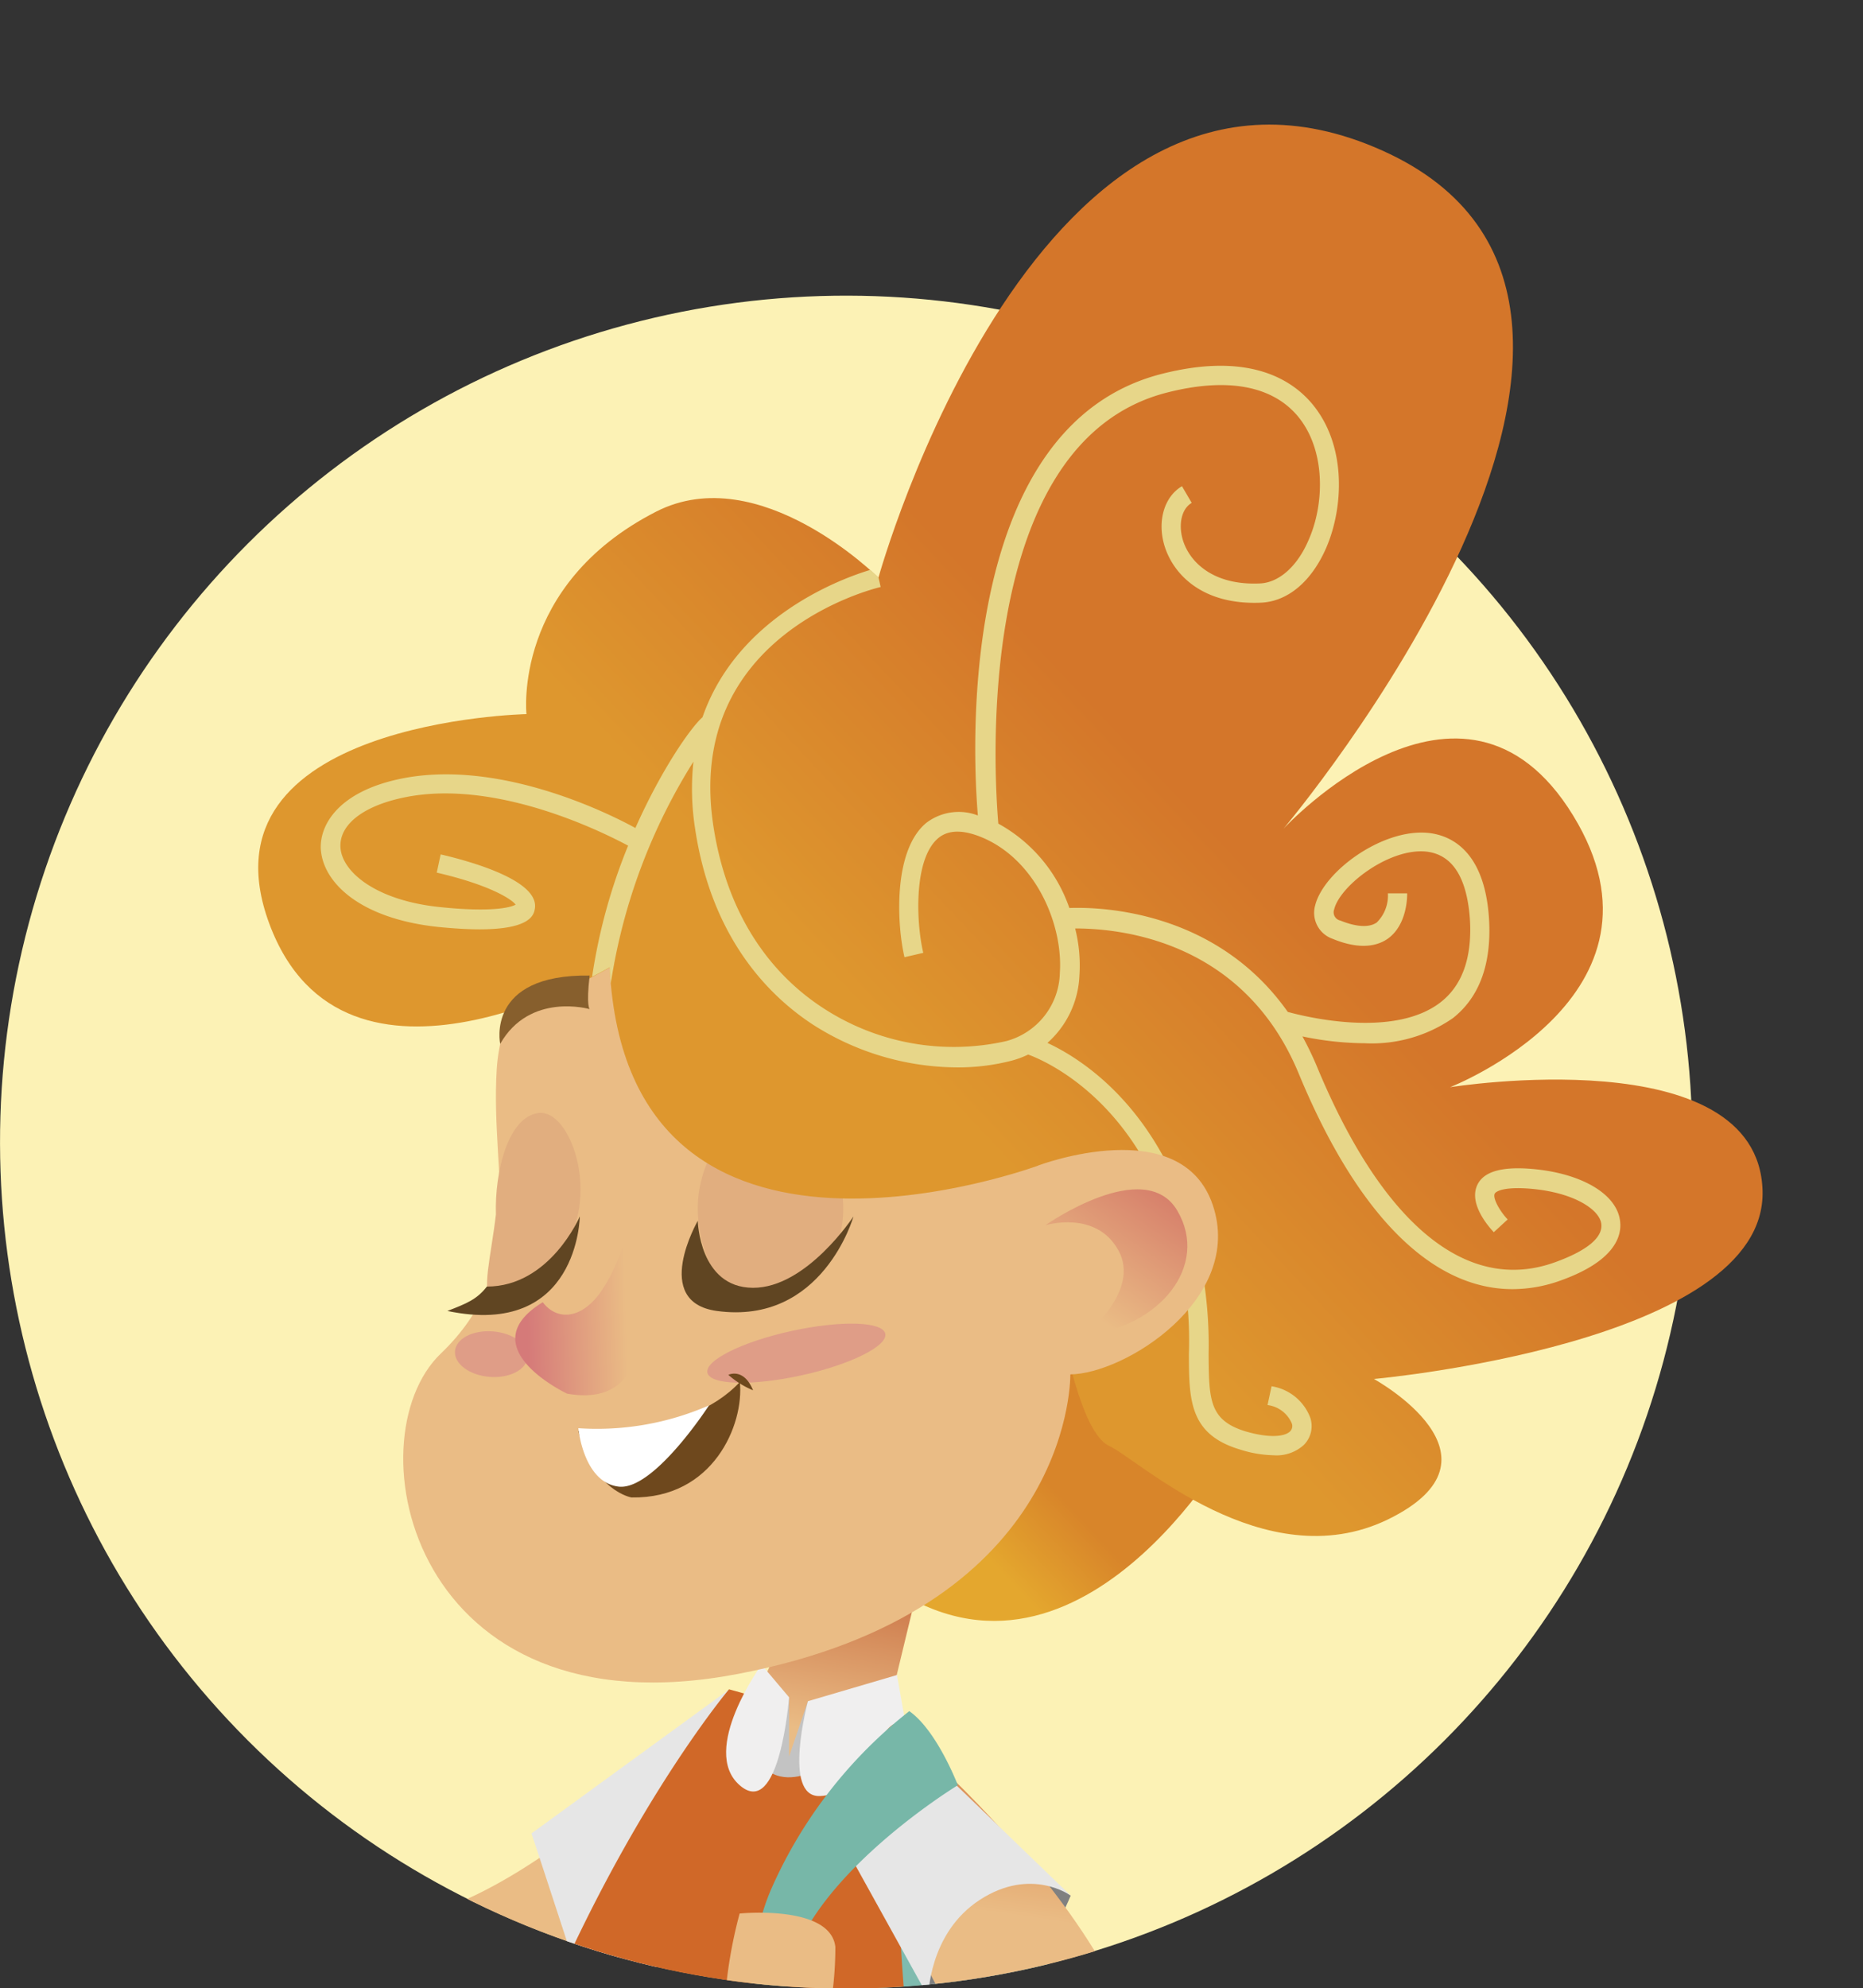 <svg xmlns="http://www.w3.org/2000/svg" xmlns:xlink="http://www.w3.org/1999/xlink" viewBox="0 0 166.57 177.73"><rect x="0" y="0" width="166.57" height="177.73" fill="#333333" stroke="none"/><defs><style>.cls-1{fill:none;}.cls-2{isolation:isolate;}.cls-3{fill:#fcf2b5;}.cls-4{clip-path:url(#clip-path);}.cls-5{fill:url(#linear-gradient);}.cls-6{fill:url(#linear-gradient-2);}.cls-7{fill:#e6e6e6;}.cls-8{fill:#7fbbaf;}.cls-9{fill:#d06828;}.cls-10{fill:url(#linear-gradient-3);}.cls-11{fill:#c3c3c3;}.cls-12{fill:#f0efef;}.cls-13{fill:gray;}.cls-14{fill:url(#linear-gradient-4);}.cls-15{fill:#77b7a8;}.cls-16{fill:#eabc85;}.cls-17{fill:#df9d87;}.cls-18{fill:#e1ae7f;}.cls-19{fill:#604522;}.cls-20{fill:url(#linear-gradient-5);}.cls-21{fill:#e7d689;mix-blend-mode:multiply;}.cls-22{fill:url(#linear-gradient-6);}.cls-23{fill:#6e481d;}.cls-24{fill:#fff;}.cls-25{fill:url(#linear-gradient-7);}.cls-26{fill:#875f2d;}</style><clipPath id="clip-path"><path class="cls-1" d="M166.57,102.08c0,7.18-16.27,14.13-18.14,20.72A75.66,75.66,0,1,1,75.65,26.43c18.31,0,25.38-46.65,63.09-16,4.39,3.57-6.59,41-3.14,45.5a75.31,75.31,0,0,1,15.07,36.28C151.09,95.45,166.57,98.74,166.57,102.08Z"/></clipPath><linearGradient id="linear-gradient" x1="90.65" y1="129.28" x2="84.41" y2="135.15" gradientUnits="userSpaceOnUse"><stop offset="0" stop-color="#d8852a"/><stop offset="1" stop-color="#e4a72e"/></linearGradient><linearGradient id="linear-gradient-2" x1="23.8" y1="137.56" x2="9.31" y2="117.95" gradientUnits="userSpaceOnUse"><stop offset="0" stop-color="#eabc85"/><stop offset="1" stop-color="#d9874e"/></linearGradient><linearGradient id="linear-gradient-3" x1="73.07" y1="154.75" x2="75.54" y2="141.16" gradientUnits="userSpaceOnUse"><stop offset="0" stop-color="#eabc85"/><stop offset="1" stop-color="#cb7547"/></linearGradient><linearGradient id="linear-gradient-4" x1="89.8" y1="171.09" x2="91.64" y2="158.25" xlink:href="#linear-gradient-2"/><linearGradient id="linear-gradient-5" x1="108.87" y1="74.31" x2="83.96" y2="97.75" gradientUnits="userSpaceOnUse"><stop offset="0" stop-color="#d4762a"/><stop offset="1" stop-color="#de972e"/></linearGradient><linearGradient id="linear-gradient-6" x1="56" y1="117.12" x2="47.1" y2="117.41" gradientUnits="userSpaceOnUse"><stop offset="0" stop-color="#eabc85"/><stop offset="1" stop-color="#d57a79"/></linearGradient><linearGradient id="linear-gradient-7" x1="96.25" y1="116.6" x2="103.55" y2="105.9" gradientUnits="userSpaceOnUse"><stop offset="0" stop-color="#eabc85"/><stop offset="1" stop-color="#d67e6a"/></linearGradient></defs><title>girls_ok</title><g class="cls-2"><g id="texto"><circle class="cls-3" cx="75.65" cy="102.08" r="75.65" transform="translate(-50.02 83.39) rotate(-45)"/><g class="cls-4"><path class="cls-5" d="M109.7,129.7S94.84,155.59,77,139.76,91.3,115,91.3,115Z"/><path class="cls-6" d="M29.75,184.13c12.18,8.47,32.62-16.45,32.62-16.45s3.29-11.89,2.81-16.66c0,0-22.35,25.66-36.39,20.1S4.65,147.88,4.65,147.88L2.3,149.71S19.15,176.75,29.75,184.13Z"/><path class="cls-7" d="M53.33,182.16c-.28-.09,18.12-17.43,11.85-31.14L47.52,163.88S53.62,182.25,53.33,182.16Z"/><path class="cls-8" d="M77.4,168.5c-.09,5.67,1.11,22.37,2.45,38.87,9.45-1.68,19.27-3.07,28.59-5.35-9.36-19.82-24.78-41.77-24.78-41.77S77.6,156.06,77.4,168.5Z"/><path class="cls-9" d="M65.18,151s-18.25,21.61-25.83,58.69c7.25,3.21,15.28,4.13,22.92,1.58a200.8,200.8,0,0,1,23.33-4.91c-4-15.43-5.53-28.92-5.53-50.85C70.27,152.35,65.18,151,65.18,151Z"/><path class="cls-10" d="M78.87,155.14,83.24,137H74.32l-6.76,14.69s-3.82,4.38,1,6.23S78.87,155.14,78.87,155.14Z"/><path class="cls-11" d="M70.55,151.71V157l1.69-4.95.45,6.29s-2.24,1.18-3.94,0S70.55,151.71,70.55,151.71Z"/><path class="cls-12" d="M68.09,148.8l2.46,2.91s-.83,11-4.42,7.86S68.09,148.8,68.09,148.8Z"/><path class="cls-12" d="M72.24,152.06s-2.32,8.58,1.05,8.48,7.91-5.12,7.91-5.12l-1-5.7Z"/><path class="cls-13" d="M95.73,169.44c-8.85-6.7-14,2.79-12.73,9.06C83,178.5,91,180.77,95.73,169.44Z"/><path class="cls-14" d="M102,194.67c6.54-17-22.14-40.53-22.14-40.53C77.2,155.73,77,165.85,77,165.85s9.13,14.57,8.69,16.8c-.51,2.6-11.69-3-11.69-3l-1.71,3S94.71,213.51,102,194.67Z"/><path class="cls-7" d="M83,178.5s0-5.69,4.6-8.68,8.13-.38,8.13-.38L81.58,155.78c-8.07,1.11-5.72,9.83-5.72,9.83Z"/><path class="cls-15" d="M82.72,198.16s-12.41-10.11-12.44-19.67,15.36-18.92,15.36-18.92-1.86-4.88-4.34-6.62A41.44,41.44,0,0,0,69,168.75c-4.55,10.28.15,27.13,5,33.7A20.82,20.82,0,0,0,82.72,198.16Z"/><path class="cls-16" d="M55.62,74.36S45,85.87,44.41,95.61s3,17.71-5,25.38S36.73,155.23,66,149.62s29.7-25.59,29.7-26.77,22.16-10.71,13.35-35.5S67.72,67.28,55.62,74.36Z"/><path class="cls-17" d="M79.15,119.21c.25,1.09-3.12,2.77-7.51,3.73s-8.15.86-8.39-.24,3.12-2.77,7.52-3.73S78.91,118.11,79.15,119.21Z"/><path class="cls-17" d="M47.17,121.31c-.09,1.12-1.62,1.91-3.42,1.76s-3.17-1.19-3.07-2.31,1.62-1.9,3.42-1.75S47.27,120.19,47.17,121.31Z"/><path class="cls-18" d="M44.34,108.55c-.12-3.77,1.08-8.76,3.84-9.07s5.4,7,2.39,11.84C47.82,115.74,45,117,44,116.26S43.9,112.32,44.34,108.55Z"/><path class="cls-18" d="M62.4,108.55c-.21-3.77,1.88-8.76,6.66-9.07s8.16,7.87,5.26,12.8-6.46,4.53-8.17,3.81S62.61,112.32,62.4,108.55Z"/><path class="cls-19" d="M40,117.18c11.72,2.46,11.84-8.45,11.84-8.45S49.18,115,43.53,115C42.64,116.15,41.71,116.52,40,117.18Z"/><path class="cls-19" d="M62.39,109.12s-4.18,7.25,1.7,8.06c9.47,1.3,12.22-8.45,12.22-8.45s-4.2,6.41-9,6.38S62.39,109.12,62.39,109.12Z"/><path class="cls-20" d="M54.51,86.48s-23.75,14.16-30.44-3.94,23-18.71,23-18.71S45.81,52.3,58.67,45.73c9.25-4.72,19.87,5.91,19.87,5.91S92.91-.31,123.6,13.46s-8.84,60.61-8.84,60.61,16-17.32,25.89-1.18-11,24.29-11,24.29,27.55-4.42,27.94,9.25-34.75,16.83-34.75,16.83,12.76,7,1.18,12.59c-11,5.26-22.32-5.46-24.82-6.59-4.31-1.94-6.33-25.09-6.33-25.09S56.09,117.84,54.51,86.48Z"/><path class="cls-21" d="M136.93,104.48c-2.69-.22-4.28.25-4.84,1.43-.82,1.71,1.08,3.82,1.47,4.23L134.8,109c-.71-.75-1.35-1.89-1.16-2.3.13-.25.93-.63,3.15-.45,3.92.32,6.21,1.86,6.38,3.13s-1.38,2.45-4.12,3.44c-7.87,2.86-15.44-3.35-21.3-17.48a28.22,28.22,0,0,0-1.3-2.7,27.72,27.72,0,0,0,5.57.61A12.72,12.72,0,0,0,129.91,91c2.39-1.89,3.47-4.89,3.22-8.91-.41-6.28-3.64-7.49-5.54-7.65-4.07-.33-9.24,3.47-10,6.48a2.46,2.46,0,0,0,1.57,3c2,.83,3.7.83,4.9,0,1.83-1.28,1.76-4,1.75-4.07l-1.72,0a3.36,3.36,0,0,1-1,2.61c-.86.59-2.25.23-3.26-.18a.75.75,0,0,1-.54-1c.49-2.06,4.79-5.43,8.13-5.17,2.39.21,3.72,2.24,4,6,.22,3.42-.65,5.92-2.57,7.44-4.18,3.31-12.19,1.32-13.71.9-6.44-9.12-16.8-9.39-19.53-9.29a13.7,13.7,0,0,0-6.35-7.54c-.35-4.07-2.34-34.09,15.08-38.53,5.32-1.36,9.35-.64,11.66,2.07,2.54,3,2.45,7.85,1,11.11-1,2.35-2.64,3.8-4.33,3.88-4.17.2-6.32-1.89-6.92-3.91-.41-1.42-.09-2.77.8-3.29l-.87-1.49c-1.57.92-2.22,3.08-1.58,5.27.79,2.65,3.46,5.37,8.65,5.14,2.4-.11,4.52-1.9,5.83-4.91,1.57-3.64,1.83-9.23-1.31-12.92-1.93-2.26-5.82-4.55-13.4-2.62-18,4.59-17,32.82-16.44,39.47a4.78,4.78,0,0,0-4.62.67c-3,2.5-2.61,9.16-1.94,12l1.68-.39c-.64-2.67-.89-8.42,1.36-10.27.94-.77,2.33-.75,4.14.06,4.64,2.1,7,7.75,6.71,12a6.46,6.46,0,0,1-4.8,6.1,21.35,21.35,0,0,1-16.43-3c-3.7-2.42-8.39-7.22-9.76-16.31C61.24,56.82,78,52.64,78.74,52.47l-.19-.84h0s-.26-.27-.74-.69c-2.37.71-11.84,4.07-15,13.17-1,.87-3.62,4.55-6,9.9C54,72.47,44.28,67.79,35.68,69.64c-5.32,1.14-7.08,4-7,6.21.16,3,3.45,6.24,10.44,7,1.5.15,2.74.22,3.76.22,4.63,0,4.86-1.35,4.94-1.85.42-2.52-5.75-4.23-8.42-4.85L39.05,78c4.59,1.06,6.65,2.32,7.05,2.86-.47.28-2.27.69-6.76.22-5.69-.58-8.78-3.13-8.9-5.35-.11-2,2-3.67,5.6-4.43,8.07-1.73,17.58,2.93,20.12,4.29a50.36,50.36,0,0,0-3.22,11.72c1-.51,1.57-.85,1.57-.85,0,.49.06,1,.1,1.45A52,52,0,0,1,62,68.08a22.88,22.88,0,0,0,.15,6c1.46,9.72,6.53,14.88,10.51,17.49a24.1,24.1,0,0,0,12.92,3.84,19.13,19.13,0,0,0,4.9-.61,8.34,8.34,0,0,0,1.45-.54c1.49.55,8.88,3.74,12.54,14.26A35.63,35.63,0,0,1,106.3,121c0,4.18.07,7.2,4.52,8.55a10.59,10.59,0,0,0,3.06.53,3.62,3.62,0,0,0,2.69-.92,2.38,2.38,0,0,0,.58-2.44,4.43,4.43,0,0,0-3.46-2.81l-.36,1.68a2.73,2.73,0,0,1,2.16,1.62.67.67,0,0,1-.14.73c-.44.44-1.73.66-4,0-3.24-1-3.26-2.84-3.29-6.91a37.78,37.78,0,0,0-2-13c-3.33-9.57-9.51-13.46-12.41-14.81a8.51,8.51,0,0,0,2.86-6,13.51,13.51,0,0,0-.38-4.23c3.46,0,14.95.75,20,13,5.22,12.6,11.88,19.24,19.1,19.24a12.7,12.7,0,0,0,4.38-.8c4.93-1.78,5.4-4.08,5.24-5.29C144.56,106.71,141.37,104.85,136.93,104.48Z"/><path class="cls-22" d="M50.7,124.57s-8.77-4.14-2.17-8.17c1.19,1.58,3.38,1.67,5.24-1a15.64,15.64,0,0,0,2.34-5.77S61.23,126.44,50.7,124.57Z"/><path class="cls-23" d="M51.71,127.91s9.62.78,14.44-4.38c.39,3.79-2.37,10.45-9.69,10.32C56.46,133.85,53.12,133.32,51.71,127.91Z"/><path class="cls-24" d="M51.71,127.66s.44,4.83,3.59,5.22,8.09-7.26,8.09-7.26A25,25,0,0,1,51.71,127.66Z"/><path class="cls-23" d="M65.12,122.89s1.37-.68,2.21,1.38A7.87,7.87,0,0,1,65.12,122.89Z"/><path class="cls-16" d="M92.85,104.17s12.78-4.82,15.59,3.56-7.9,15.11-12.79,15.12L91.3,115Z"/><path class="cls-25" d="M97,119.33s5-3.91,3-7.56-6.54-2.25-6.54-2.25,8.89-6.25,11.8-1.31S103.66,118.65,97,119.33Z"/><path class="cls-26" d="M44.72,93.31s-1.34-6.25,8-6.11c-.32,2.73,0,3,0,3S47.37,88.65,44.72,93.31Z"/><path class="cls-16" d="M70.08,180.62s1.07,2,2.62,2c1.48-.31,1.39-2.42,1.39-2.42a32.28,32.28,0,0,0,.6-6.16c-.41-3.82-8.56-3-8.56-3A41.23,41.23,0,0,0,64.8,179C66,180.42,70.08,180.62,70.08,180.62Z"/></g></g></g></svg>